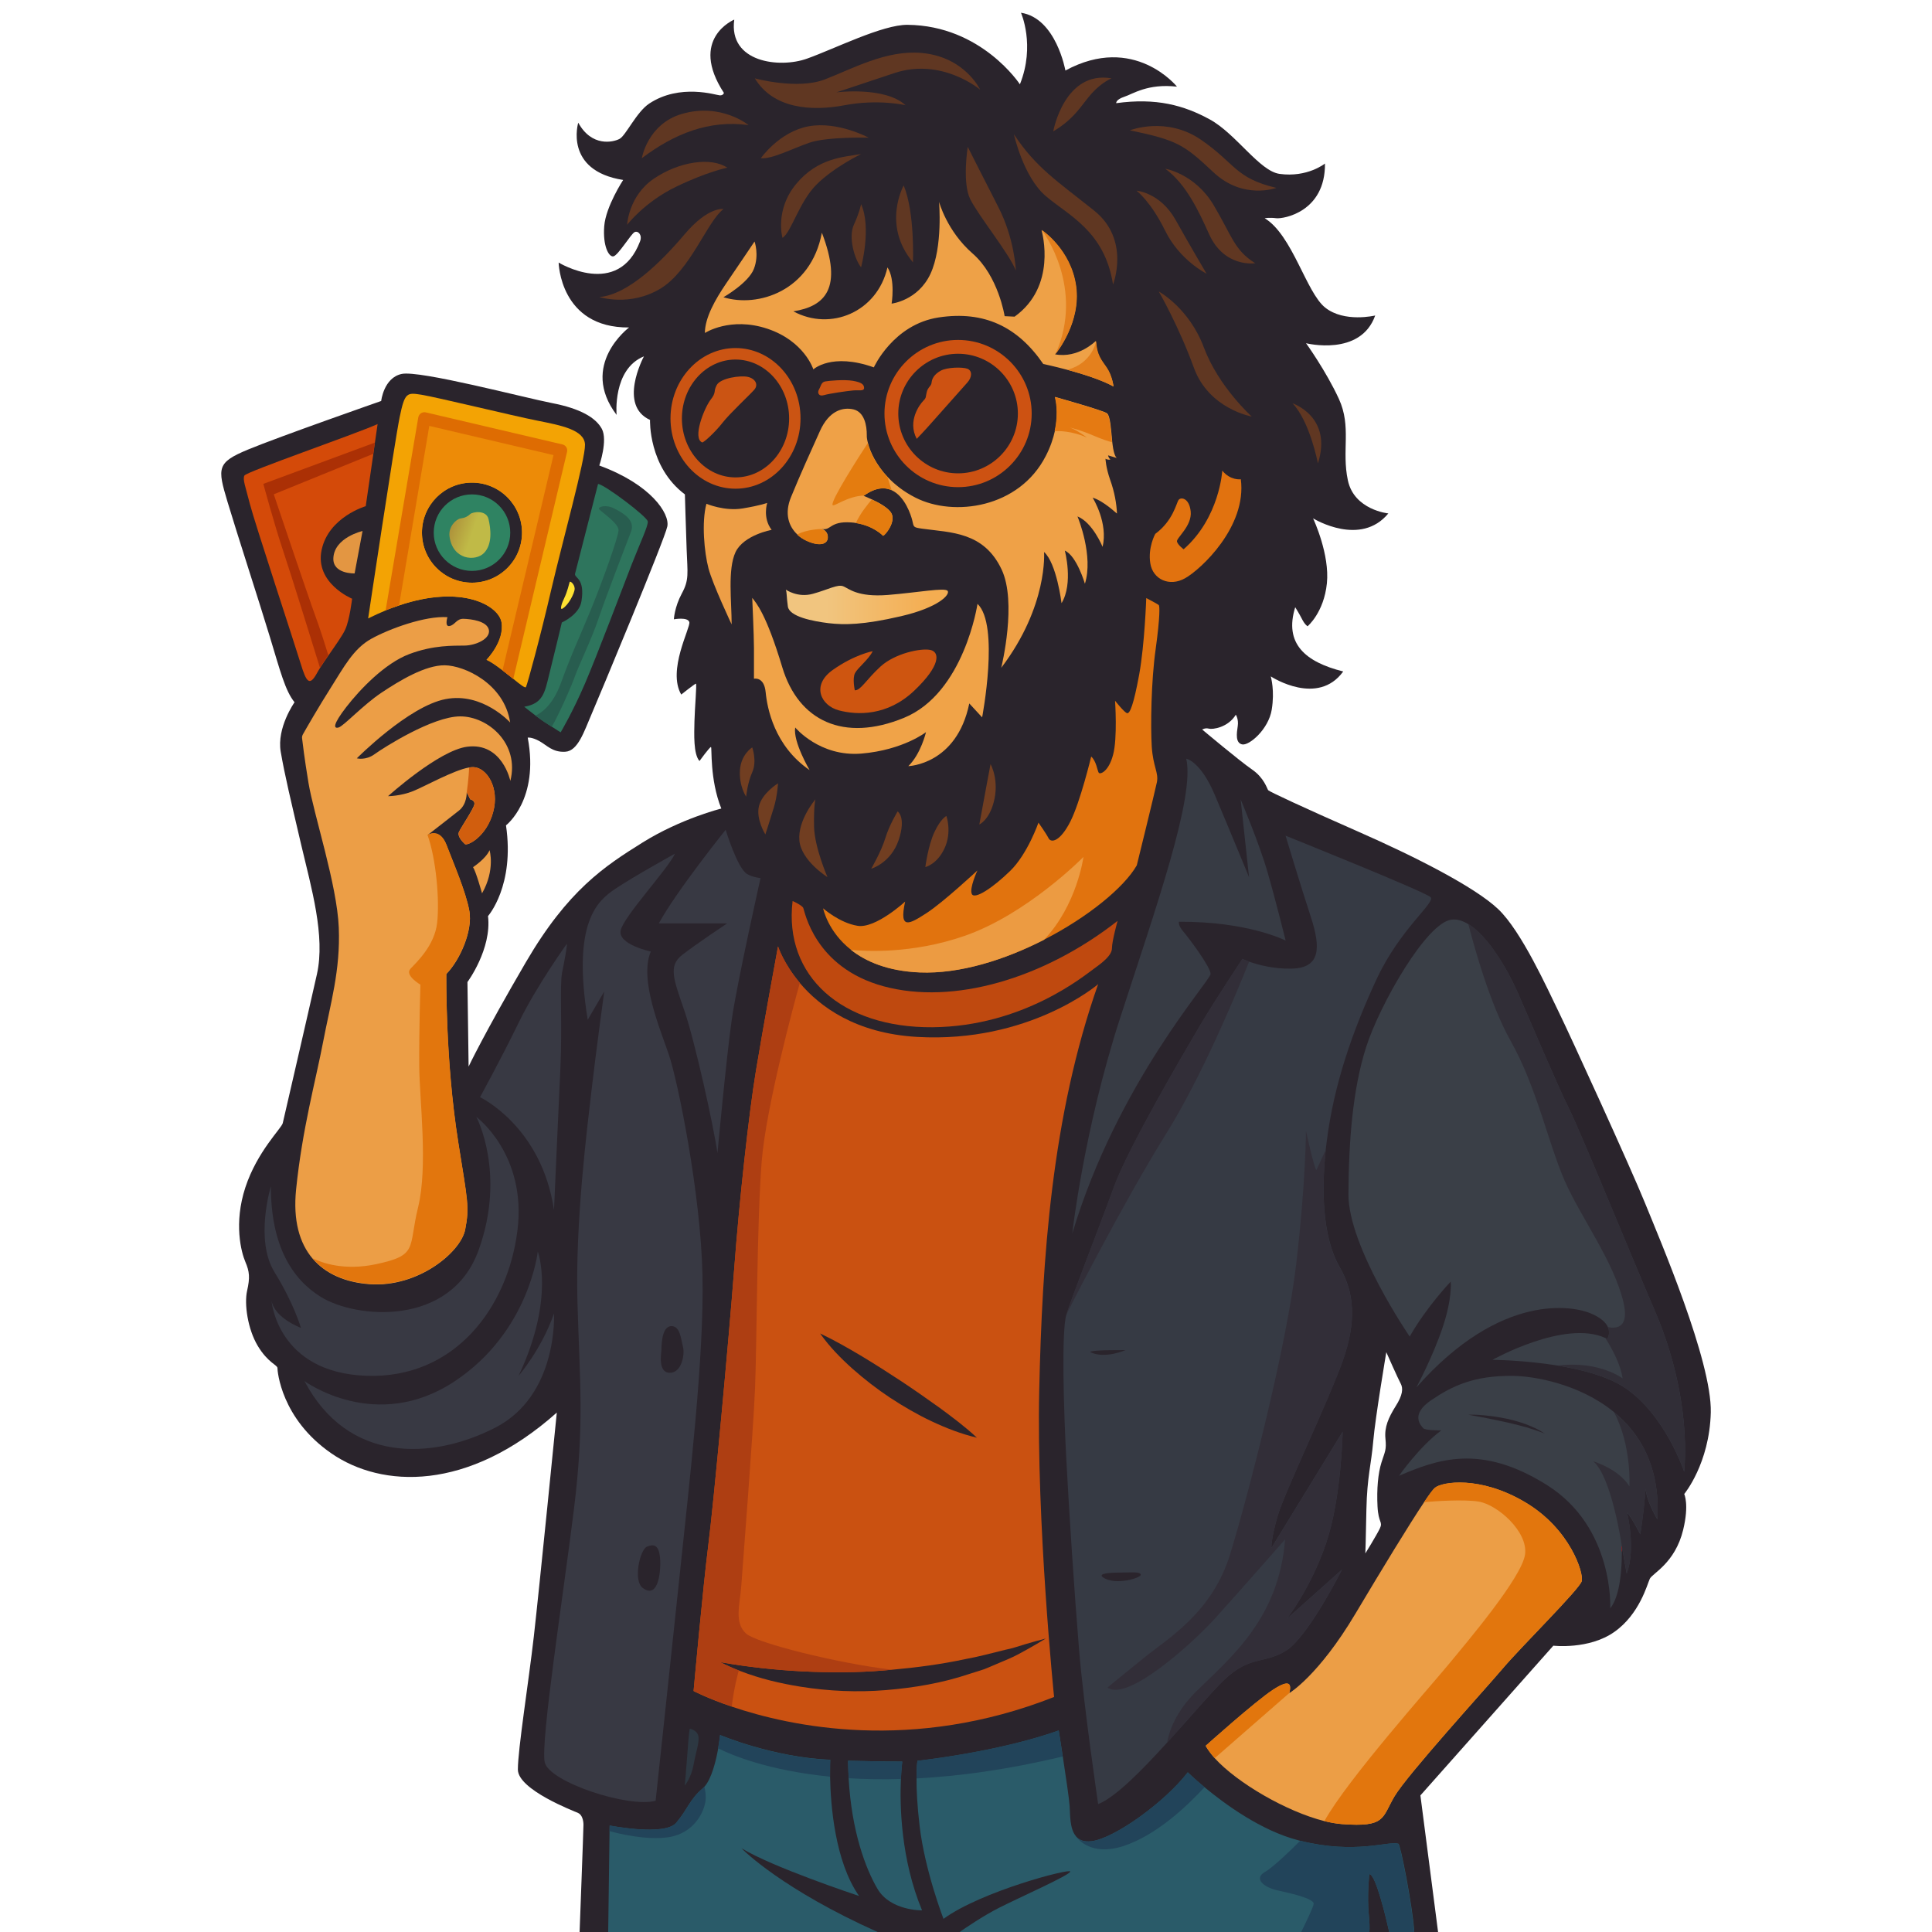 <svg xml:space="preserve" style="enable-background:new 0 0 2000 2000;" viewBox="0 0 2000 2000" y="0px" x="0px" xmlns:xlink="http://www.w3.org/1999/xlink" xmlns="http://www.w3.org/2000/svg" id="Layer_1" version="1.1">
<style type="text/css">
	.st0{fill:#2A242C;}
	.st1{fill:#F3A304;}
	.st2{fill:#363A44;}
	.st3{fill:#ED8B07;}
	.st4{fill:#603722;}
	.st5{fill:#E1720F;}
	.st6{fill:#EEA147;}
	.st7{fill:#CD5212;}
	.st8{fill:#CB5413;}
	.st9{fill:#ED9E46;}
	.st10{fill:#F0A348;}
	.st11{fill:url(#SVGID_1_);}
	.st12{fill:#CE5510;}
	.st13{fill:#713E21;}
	.st14{fill:#E1730E;}
	.st15{fill:#BF490F;}
	.st16{fill:#383943;}
	.st17{fill:#373B44;}
	.st18{fill:#CA5111;}
	.st19{fill:#AE3E12;}
	.st20{fill:#2A5B69;}
	.st21{fill:#EC9B42;}
	.st22{fill:#EFA147;}
	.st23{fill:#E57A12;}
	.st24{fill:#EC9E46;}
	.st25{fill:#D44A09;}
	.st26{fill:#2F8362;}
	.st27{fill:url(#SVGID_00000105421297009054067070000008178805137421813895_);}
	.st28{fill:#2E755D;}
	.st29{fill:#FEE133;}
	.st30{fill:#E2760D;}
	.st31{fill:#322E38;}
	.st32{fill:#3A3F47;}
	.st33{fill:#312E37;}
	.st34{fill:none;stroke:#FF0000;stroke-width:0.25;stroke-miterlimit:10;}
	.st35{fill:#2D3842;}
	.st36{fill:#22445A;}
	.st37{fill:#285D4F;}
	.st38{fill:#D15E0E;}
	.st39{fill:#DE6C02;}
	.st40{fill:#E39642;}
	.st41{fill:#AB3005;}
	.st42{fill:#E47C0F;}
	.st43{fill:#E4801D;}
</style>
<g>
	<path d="M1771,1462.1c1.2-53.1-52.8-179-68-216.5c-15.2-37.5-77.7-174.1-89.3-197.8c-11.6-23.8-38.7-83.9-62.8-106.7
		c-24.1-22.9-86-54.3-144.2-79.9c-58.2-25.6-92.8-41.8-93.9-43.2s-4.1-12.8-16.8-21.5c-12.7-8.7-51.5-41.3-51.5-41.3s3.2-2,7-0.9
		c3.8,1,19.7-1.1,27.8-14.4c0,0,3.1,4.5,2,11.8c-1.1,7.3-2.6,17.4,4.6,18.9c7.2,1.5,27.3-15.6,30.6-36c3.2-19.7-0.8-33.4-1-34.4
		c1.8,1.2,48.8,31,75-5.1c-39.3-9.8-61.4-28.9-49.7-66.5c0,0,4,6.3,7,12.2c3,6,5.8,7.5,5.8,7.5s16.9-14.1,20-44.5
		c3-29.8-13.5-65.5-14.3-67.2c1.8,1.1,49.3,29.5,77.9-5.1c0,0-35.4-3.5-41.9-34.3c-6.6-30.8,4-55.3-9.3-84.3
		c-13.3-28.9-34-57.6-34-57.6s56.4,14.2,71.6-28.7c0,0-31.9,7.7-51.8-8.2c-19.7-15.7-33.8-75-62.6-92.5c0,0,5-0.9,12,0
		c7,0.9,50.9-6.3,50.4-56.6c0,0-18.2,14.7-47,10.7c-20.7-2.8-45.1-41.5-72.1-56.3c-27-14.8-55.7-22.6-97-16.9c0,0-0.7-3.6,8.3-6.6
		c9-2.9,24.1-13.9,54.6-10.5c0,0-44.3-55.3-115.5-16.7c0,0-9.6-54.3-46-59.8c0,0,15.1,33.7-1.1,74.1c0,0-39.7-60.9-116.3-61.6
		c-25.9-0.3-75.7,24.9-104.1,35C807,70.9,754,64.7,760.1,20.3c0,0-47.5,19.5-10.7,75.9c0,0-0.7,2.8-4.4,2.5
		c-3.6-0.2-41-12.6-72.9,8.5c-13.2,8.7-24.2,33.1-30.8,36.6c-6.7,3.5-28.8,8.5-42.7-16.8c0,0-15.1,49.6,46.5,59.3
		c0,0-18,27.4-19.6,47.8c-1.6,20.3,4.6,32,9.4,31.3c4.8-0.7,18.3-23.3,22-25.1c3.6-1.8,8.2,2.9,5.7,9.5c-22.6,59.7-84.3,22-84.3,22
		s1.3,67.8,72.9,67.2c0,0-52,38.8-12.9,90.5c0,0-4.4-47.3,28.3-60.6c-1,1.9-26.7,50.8,6.3,65.8c0,0-1.8,48.7,36.1,77.1
		c0,0,0.9,31.6,1.8,56.7c0.9,25.1,2.8,31.6-5,45.9c-7.7,14.4-8.2,26.7-8.2,26.7s14.6-2.7,16,3c1.3,5.8-23,49.7-8.4,74.9
		c0,0,14.2-11.3,15.2-11.3c1.1,0-1.2,25.6-1.5,38.8c-0.3,13.3-1.2,34.2,5.2,41.3c0,0,10.5-14.5,11.9-14.5
		c1.2,0.2-1.5,33.3,10.7,63.7c0,0-41.8,10.4-81.4,35.1c-39.6,24.7-77.4,49.4-121,124.1c-43.6,74.7-59.2,107.9-59.2,107.9
		s-1.2-83.5-1.2-87.5c0,0,25.3-34.1,21.3-68.3c0,0,27.8-31.4,18.6-93.9c0,0,34.7-26.5,22.5-90.8c0,0,4-0.8,11.9,3.5
		c7.9,4.3,13.7,11.9,27,11.1c13.2-0.8,19.5-21.2,27.1-38.7c7.6-17.6,75.8-181.1,78.5-194.5c2.7-13.4-17.1-43.6-70.4-63.1
		c0,0,9-26.2,2.6-38c-6.4-11.7-22.5-21-51.4-26.6c-28.8-5.6-137.2-34.2-155.8-30.2c-18.6,4-21.2,28-21.2,28S289,452,256.7,465.4
		c-32.3,13.4-31.7,18.9-21.3,53.7c10.4,34.7,32.9,103.7,43.9,140c11,36.2,15.9,55.8,25.6,67.9c0,0-18.6,26.2-14.3,51.2
		c4.3,25,10.4,50,21,95.5c10.7,45.4,25.3,95.1,16.5,134.7c-8.9,39.7-34.2,149.1-35.4,154.3c-1.2,5.2-26.5,29.3-38.7,66.5
		c-12.2,37.2-4.3,67.1,0,77.1c4.3,10.1,4.9,16.2,1.8,29.9c-3.1,13.7,0.6,39.6,11,57c10.4,17.4,20.4,19.9,20.4,22.9
		c0,3,3.6,52.4,55.8,88.4c52.1,36,141,40.1,233.4-42.2c0,0-18.3,183.8-23.8,231.9c-5.5,48-16.5,116.6-16.5,137.6
		c0,21,58.4,43.2,62.4,45c4,1.8,5.5,7.6,5.5,12.2c0,4.6-4,111.1-4,111.1h888.7l-18.3-141.5l137.6-155c0,0,36.8,4.3,63.1-14.2
		c26.3-18.5,34.1-49.4,36.8-55.1c2.8-5.7,26.1-16.1,34.5-50.6c6.4-26.3,1.1-37.1,1.1-37.1S1769.7,1515.1,1771,1462.1z
		 M1444.7,1455.8c-7.3,11.7-11.7,21.5-10.5,33.4s-0.5,13.3-4.1,24.7s-5,27.7-4.1,45.5c0.9,17.8,5.9,15.5,2.3,23.1
		c-3.7,7.5-14.9,25.6-14.9,25.6s0.5-12.1,1.1-45.7c0.7-33.6,5-46.2,7.1-70.7c2.1-24.5,13.5-91.9,13.5-91.9s12.1,27.4,14.9,32.5
		C1452.7,1437.3,1452.1,1444.2,1444.7,1455.8z" class="st0"></path>
	<path d="M556,435.4c-25.1-5-105.2-24.5-119.9-26.8c-14.8-2.3-17.1-2.6-22.4,23.4c-5.3,25.9-32.6,208.2-32.6,208.2
		c6.3-3.1,12.4-5.9,18.2-8.3c2.3-1,4.6-1.8,6.8-2.7c2.4-0.9,4.8-1.7,7.1-2.5c65.5-22.1,103.1,0.4,106,17.4
		c3.4,19.7-15.5,38.9-15.5,38.9c4.7,2.1,10.7,6.4,16.7,11c2.3,1.8,4.5,3.6,6.7,5.3c1.5,1.3,3,2.5,4.4,3.6c6.9,5.6,12.3,9.9,13,8.3
		c1.6-3.4,14.8-51.7,26.3-101.4c11.6-49.7,35.1-134.2,34.8-149.5C605.1,445,581.2,440.4,556,435.4z M488.6,603.2
		c-28.6,0-51.8-23.2-51.8-51.8c0-28.6,23.2-51.8,51.8-51.8c28.6,0,51.8,23.2,51.8,51.8C540.4,580,517.2,603.2,488.6,603.2z" class="st1"></path>
	<path d="M1373.4,1181.9c7.3-59.5,27.5-116.5,51.8-168.6c24.4-52.1,61-79,55.8-84.5c-5.2-5.5-150.2-63.7-150.2-63.7
		s15.4,51.2,26.1,83.9c10.7,32.6,9.8,52.8-19.2,53.7c-19.3,0.6-35.8-4.1-44.6-7.2c-4.4-1.6-6.9-2.8-6.9-2.8s-26.8,40.2-43.3,67.9
		c-16.4,27.8-75,127.4-89.9,168.6c-14.9,41.1-43.8,114.4-49,131.6c-0.1,0.1-0.1,0.1-0.1,0.1c-5.2,17-2.8,98.8,0,150.6
		c2.7,51.8,8.2,136.3,13.1,195.7c4.9,59.5,19.8,160.4,19.8,160.4c17.7-6.9,45.2-34.8,71.3-63.6c23.8-26.1,46.3-52.9,59.2-65.1
		c26.9-25.6,41.2-16,64-30.2c22.9-14.2,57.9-83.9,57.9-83.9l-57.3,51.2c0,0,25-31.7,40.9-78.6c15.9-47,17.1-115.3,17.1-115.3
		l-73.8,120.4c0,0-0.3-10.7,7-34.8c7.3-24.1,52.1-117.7,66.8-158.8c14.6-41.2,12.2-71-3.1-97.3c-14.5-25-20.2-66.3-14.4-121.5
		C1372.7,1187.5,1373,1184.7,1373.4,1181.9z M1128.9,1399.8c-2.4-1.2,11-2.1,20.2-2.1c9.1,0,16-0.1,16-0.1
		S1143.9,1407.1,1128.9,1399.8z M1141.9,1632.9c-6.3-4.4,8.6-5,18.5-5c10,0,19.9-1.2,20.5,2.2
		C1181.5,1633.4,1154.4,1641.7,1141.9,1632.9z" class="st2"></path>
	<path d="M578.3,472.1c-0.9-1.8-68-26.5-91.8-30.8c-23.9-4.3-46.6-6.4-46.6-6.4L406,629.2c2.4-0.9,4.8-1.7,7.1-2.5
		c65.5-22.1,103.1,0.4,106,17.4c3.4,19.7-15.5,38.9-15.5,38.9c4.7,2.1,10.7,6.4,16.7,11c2.3,1.8,4.5,3.6,6.7,5.3
		c6.2-24.5,19.9-79.1,23.6-101.3C555.4,569.1,579.2,474,578.3,472.1z M488.6,603.2c-28.6,0-51.8-23.2-51.8-51.8
		c0-28.6,23.2-51.8,51.8-51.8c28.6,0,51.8,23.2,51.8,51.8C540.4,580,517.2,603.2,488.6,603.2z" class="st3"></path>
	<g>
		<path d="M664.4,163.8c0,0,5.9-35.5,41.6-45.9c40.5-11.8,68.9,11.6,68.9,11.6C734.1,123.9,698,138.4,664.4,163.8z" class="st4"></path>
		<path d="M649.2,232.7c0,0,1.4-29.9,27.6-47.7c26.2-17.8,59.3-22.7,76.1-11.4c0,0-20.6,4-53.2,19.8
			S649.2,232.7,649.2,232.7z" class="st4"></path>
		<path d="M620.5,307.5c0,0,31.4,10.2,62.8-8.5c31.4-18.7,48.8-70.1,65.7-82.6c0,0-15.7-2.9-40.1,25.9
			S650.4,304.9,620.5,307.5z" class="st4"></path>
		<path d="M810,246.2c0,0-8.2-28.8,14.2-55.8c22.4-27,49.2-27.9,67.2-30.9c0,0-28.1,13.5-46.2,31.6
			C827.1,209.2,819.1,240.7,810,246.2z" class="st4"></path>
		<path d="M787.6,163.8c0,0,19-27.3,49.2-33c30.2-5.7,62.4,11.7,62.4,11.7s-43.4-1.1-61.5,5.3
			C819.6,154.1,799.3,164.8,787.6,163.8z" class="st4"></path>
		<path d="M781.4,81.1c0,0,43.9,12.1,72.5,1.1s63.4-30.6,99.9-27.4c45,3.9,60.8,38,60.8,38s-39.6-33.6-88.9-17.1
			s-59.9,19.9-59.9,19.9s50.1-6.4,71.6,13.3c0,0-28.1-6.6-62.9,0S800.4,112.5,781.4,81.1z" class="st4"></path>
		<path d="M891.4,211.3c0,0-1.6,8.5-7.5,21.4s0.7,35.7,7.5,44C891.4,276.6,902.4,235.9,891.4,211.3z" class="st4"></path>
		<path d="M935.5,192c0,0-22.9,40.7,9.6,79.6C945.1,271.6,947.2,220.2,935.5,192z" class="st4"></path>
		<path d="M1001.8,152c0,0-5.9,36.8,2.5,54s40.5,56.5,47.3,74.1c0,0-1.1-32.9-18.5-66.5
			C1015.8,179.9,1001.8,152,1001.8,152z" class="st4"></path>
		<path d="M1049.6,139c0,0,9.6,43.9,32.9,63.9c23.3,20,61.1,36.2,69.7,91.6c0,0,18.3-46.4-19.7-76.6
			C1094.7,187.7,1072.3,173.5,1049.6,139z" class="st4"></path>
		<path d="M1090.3,136c0,0,11.4-63.3,60.4-54.9c0,0-9.6,3.7-20.1,15.1S1113.4,122.3,1090.3,136z" class="st4"></path>
		<path d="M1169.7,134.9c0,0,37.7-14.9,73.6,9.8s35,39.6,78,49.8c0,0-34.3,12.8-65.2-16.2
			C1225.2,149.3,1218.6,145.2,1169.7,134.9z" class="st4"></path>
		<path d="M1206.3,174.7c0,0,30.6,5,50.1,37.7c19.4,32.7,21,46.2,43,60.1c0,0-32,5-47.8-30.2
			C1240.9,218.5,1227.8,190.4,1206.3,174.7z" class="st4"></path>
		<path d="M1176.5,197.4c0,0,24.5,1.8,40.5,30.3c16,28.6,32,55.6,32,55.6s-27.7-13.7-42.8-44.4
			S1176.5,197.4,1176.5,197.4z" class="st4"></path>
		<path d="M1199.6,301.8c0,0,31.3,16.9,46.6,57.8c15.3,40.9,49.6,71.6,49.6,71.6s-44.4-7.8-59.9-50.5
			C1220.4,337.9,1199.6,301.8,1199.6,301.8z" class="st4"></path>
	</g>
	<path d="M1338,417.5c0,0,41.8,13.9,26.3,62.2C1364.3,479.7,1356,436.2,1338,417.5z" class="st4"></path>
	<path d="M1265.3,487.2c0,0-2.7,48.7-40,81.4c0,0-5.8-4.2-6.9-7.9c-1-3.7,15.8-16.1,14.2-31.3
		c-1.5-13.9-10.1-15.1-12.5-11.9c-2.4,3.2-5.5,21.3-24.2,35.2c0,0-7.8,14.1-5.1,30.5c2.6,16.5,19.7,24.6,36,15.4
		c16.3-9.1,64.1-53.4,57.7-102.5C1284.4,496.2,1273.7,497.6,1265.3,487.2z" class="st5"></path>
	<path d="M1152.7,400.1c-12.3-6.9-32-13-47.8-17.3h-0.1c-13.9-3.7-24.8-6-24.8-6c-26.5-38.6-61.1-55.3-108.2-48.2
		s-67.2,51.7-67.2,51.7c-43.9-15.6-62.6,2.1-62.6,2.1s-9.2-29.3-47.6-42.1c-38.4-12.8-64.7,4.4-64.7,4.4c0-16,11-35,21.7-50.8
		c10.8-15.8,29.7-43.9,29.7-43.9s5,13.8-0.7,28.4c-5.7,14.6-31.5,29.3-31.5,29.3c35.4,11,90.6-6.2,101.9-66.8
		c22.1,57.6,3.3,76.2-29.5,81.4c38.4,20.8,86.8,0.9,97.4-45.5c8.4,12.6,4.3,37.5,4.3,37.5s27.2-3,40.2-30.8
		c13-27.9,8.9-74.6,8.9-74.6s8,30.2,34.7,53.5c26.8,23.3,33.2,64.9,33.2,64.9l10.3,0.5c43.8-31.4,28.7-86.5,27.9-89.5
		c-0.1-0.1-0.1-0.1-0.1-0.1s30.4,19.9,35.7,58.3c5.1,37.3-20,68.4-21.5,70.2l-0.1,0.1c24.1,4.5,42.1-13.8,42.1-13.8
		c0.9,15.3,5.7,19.7,11.2,27.9C1151.4,388.9,1152.7,400.1,1152.7,400.1z" class="st6"></path>
	<g>
		<path d="M991.8,504.3c-42,0-76.2-34.2-76.2-76.2s34.2-76.2,76.2-76.2c42,0,76.2,34.2,76.2,76.2
			S1033.8,504.3,991.8,504.3z M991.8,366.2c-34.1,0-61.9,27.8-61.9,61.9s27.8,61.9,61.9,61.9s61.9-27.8,61.9-61.9
			S1025.9,366.2,991.8,366.2z" class="st7"></path>
	</g>
	<g>
		<path d="M761.4,505.9c-37.1,0-67.3-32.6-67.3-72.8c0-40.1,30.2-72.8,67.3-72.8c37.1,0,67.3,32.6,67.3,72.8
			C828.7,473.3,798.5,505.9,761.4,505.9z M761.4,372.2c-30.6,0-55.5,27.4-55.5,61s24.9,61,55.5,61c30.6,0,55.5-27.4,55.5-61
			S792,372.2,761.4,372.2z" class="st8"></path>
	</g>
	<path d="M726.9,458c1.2,0.5,13.4-10.5,21-20.3c7.6-9.8,29-29.6,33.1-34.5c4.1-4.9,1.2-11.1-6.6-13s-28.7,1.2-32.5,8.5
		c-3.8,7.3,0.2,6.9-6.6,15.5C728.8,423.1,716.6,453.7,726.9,458z" class="st8"></path>
	<path d="M853.2,409c-5.9,1.8-7.3-2.6-5.4-5.8c1.9-3.2,2.3-7.5,6.2-8.3s20-2.2,28.8-0.7c8.8,1.5,11.7,3.7,11.7,7.4
		s-5.6,2-11.4,2.6C877.2,404.7,858.4,407.4,853.2,409z" class="st8"></path>
	<path d="M949,454.3c0,0,8.5-8.8,15.5-16.8c7-7.9,31.9-35.8,36.9-41.5c5-5.6,5.2-12.3,0-14.3
		c-5.2-1.9-21.1-1.6-27.7,2.1s-8.9,8.2-9.3,12.1c-0.3,3.9-3.7,4.6-5,9.8c-1.4,5.3-0.1,5.7-3.7,9.3
		C952.2,418.6,939.1,435.8,949,454.3z" class="st7"></path>
	<path d="M757.4,646.4c0,0-19.7-41.6-24-58.1c-4.3-16.5-7.3-47.6-2.1-66.8c0,0,18.7,8,37.7,4.8
		c19-3.2,25.2-5.7,25.2-5.7s-5,15.5,4.6,27.9c0,0-29,5.3-37.4,23.1C753.1,589.4,757.4,622.8,757.4,646.4z" class="st9"></path>
	<path d="M778.7,618.9c0,0,1.8,39.3,1.8,52.1c0,12.8,0,31.6,0,31.6s10.5-2.5,12.1,13.9c1.6,16.5,8.9,55.6,45.5,80.7
		c0,0-17.4-29.5-14.9-44.1c0,0,25.3,30.6,68.6,27c43.2-3.7,66.8-22.2,66.8-22.2s-5.3,22.6-18.3,35.2c0,0,50.1-1.4,63.1-64.9
		l13.3,14.4c0,0,18.3-95.6-4.8-117.5c0,0-13.7,92.4-76.1,118c-62.4,25.6-109.3,3.2-126-52.4C793.1,635.2,782.8,624.2,778.7,618.9z" class="st10"></path>
	<linearGradient y2="626.22" x2="981.409" y1="626.22" x1="813.506" gradientUnits="userSpaceOnUse" id="SVGID_1_">
		<stop style="stop-color:#F1C57F" offset="0.25"></stop>
		<stop style="stop-color:#F4AD51" offset="0.891"></stop>
	</linearGradient>
	<path d="M813.5,610.4c0,0,12.2,8.7,28,4.3c15.9-4.4,25.6-10.1,31.4-7.8c5.8,2.3,14.5,11.5,46.2,9
		c31.7-2.6,59.1-7.9,61.9-4.2c2.7,3.7-9.1,17.1-48.3,26.2c-39.2,9.1-58.7,9.1-75,7.2c-16.3-2-40.5-6.7-42.1-17.2
		C814.1,617.3,814.7,614.1,813.5,610.4z" class="st11"></path>
	<path d="M903.4,674.1c0,0-18.7,3.4-41.3,19.4s-12.3,37,6.4,41.9c18.7,4.9,50,6.1,77.9-20.4
		c27.9-26.5,26.4-40.2,16.6-42.2s-36.4,3.5-51.4,17.1c-14.9,13.6-20.6,25-26.7,24.7c0,0-2.7-12.2,0.2-17.8S899.3,682.7,903.4,674.1z" class="st12"></path>
	<path d="M778.7,773.7c0,0-11.7,7.2-12.7,23.6c-1.1,16.5,6.4,27.4,6.4,27.4s1.3-14.2,6.4-25.5
		C783.8,787.8,778.7,773.7,778.7,773.7z" class="st13"></path>
	<path d="M805.4,810.9c0,0-16.3,9.9-19.7,23.5s6.6,29.4,6.6,29.4s5.2-16,8.8-27.9S805.4,810.9,805.4,810.9z" class="st13"></path>
	<path d="M844.1,827.5c0,0-18.4,21.5-16.6,42.5s29.1,38,29.1,38s-13.4-30.6-13.9-52.4
		C842.3,833.7,844.1,827.5,844.1,827.5z" class="st13"></path>
	<path d="M929.2,840c0,0,9.1,5.6,1.1,29.6c-8.1,23.9-28.4,29.7-28.4,29.7s10.5-18.1,14.6-31.7S929.2,840,929.2,840z" class="st13"></path>
	<path d="M979.7,844.7c0,0,5.9,16.3-1.8,33.2s-20,19.7-20,19.7s2.9-22.6,9.5-36.4C973.9,847.3,979.7,844.7,979.7,844.7
		z" class="st13"></path>
	<path d="M1025.4,791c0,0,9.5,16.6,3.2,39.8c-5,18.4-14.8,22.7-14.8,22.7s3.8-20.9,7.2-39S1025.4,791,1025.4,791z" class="st13"></path>
	<path d="M1192.3,773c1.4,21,7.3,26.8,5.3,36.8c-2.1,10.1-20.8,86-20.8,86c-13.1,22.9-50.6,53.7-96.1,77
		c-40.4,20.7-87.1,35.5-128.5,33.8c-33.7-1.4-56.2-11.5-71.3-23.4c-24.2-19.1-28.8-42.9-28.8-42.9s16.9,15.1,35.7,18.1
		c18.7,3,49.2-25.1,49.2-25.1c-6.7,30.2,4.8,23.1,22.2,11.9c17.3-11.2,52.6-44.1,52.6-44.1s-8.7,18.8-5.7,24.5
		c3,5.7,21.5-6.4,39.6-24c18.1-17.6,29.3-50,29.3-50s7.8,10.9,10.5,16.2c2.8,5.2,12.1,3,22.4-17.1c10.3-20.1,21.7-67.5,21.7-67.5
		c5.3,4.6,6.4,14.7,7.8,16.7c1.3,2.1,10.1-0.9,14.8-18.3c4.8-17.3,2.1-56.2,2.1-56.2s9.9,12.6,12.6,12.9c2.8,0.3,6.6-8.6,12.4-40.1
		c5.7-31.6,7.3-79.1,7.3-79.1s12.2,6.4,13,7.3c0.9,0.9,1.4,11.5-3.2,45.1C1191.6,704.9,1191,752,1192.3,773z" class="st14"></path>
	<path d="M820.5,932.7c0,0,9.6,4.3,11,7.1c1.4,2.7,11.2,61.7,83.2,81.2s165.4-7.6,242.2-67.7c0,0-5.8,21-5.8,28.1
		c0,7.1-8.2,13.9-18.5,21.3c-10.3,7.3-73.2,59.8-167.1,60.7C871.6,1064.2,811.2,1010.5,820.5,932.7z" class="st15"></path>
	<path d="M751.2,859c0,0-51.2,63.7-69.2,96.9h70.7c0,0-32,21.3-46.6,32.7c-14.6,11.4-8.7,25.4,2.3,57.4
		c11,32,30.4,120,34.3,147.7c0,0,9.4-100.8,14.9-138.8c5.5-38,29.7-145.9,29.7-145.9s-8-0.8-13.7-4.1
		C763.4,899.3,751.2,859,751.2,859z" class="st16"></path>
	<path d="M727.2,1320c-1.8-84.6-25.6-201.2-34.8-228.2c-9.1-27-30.9-77.7-18.7-106.8c0,0-34.8-7.3-31.1-22.2
		c3.7-14.9,49.5-64,56.1-79.1c0,0-43,23.8-61.6,36.3c-18.6,12.5-45.1,34.5-28.7,135.7l17.1-29.3c0,0-8.8,64.3-13.1,101.8
		c-4.3,37.5-17.1,136.9-14.6,220.4c2.4,83.5,7.3,125-3.7,214c-11,89-34.8,241.2-30.2,261.7c4.6,20.6,87.3,47.6,114.8,39.8
		c0,0,15.5-144.1,25.2-236.4C713.5,1535.4,729.1,1404.6,727.2,1320z M665.3,1643.8c-10-7.4-3-39.8,4.6-42.8
		c7.5-3,11.9-1.1,13.3,10.7C684.5,1623.6,682.4,1656.6,665.3,1643.8z M693.2,1421.1c-12.5-0.3-8.6-20.6-8.5-23.6
		c0.1-10.7,1.8-25,10.7-24.7c8.8,0.3,9.5,13.4,11.6,21.3C709.1,1402,705.7,1421.4,693.2,1421.1z" class="st16"></path>
	<path d="M1110,1277c0,0,11.9-107,49.4-222.7c37.5-115.7,77.7-229.1,68.6-268.9c0,0,14.6,2.4,29.3,36.9
		c14.6,34.5,35.7,85.7,35.7,85.7l-8.7-80.5c0,0,19.2,45.3,27.9,75.5c8.7,30.2,18.7,70.7,18.7,70.7s-38.4-19.9-110.4-19.5
		c0,0-1.4,3.4,4.6,10.3c5.9,6.9,28.1,36.6,28.1,43.7S1156.9,1120.6,1110,1277z" class="st17"></path>
	<path d="M1075.8,1439.5c3-135.3,12.8-284.1,61-420.7c0,0-71.3,61.3-187.5,54.6c-63.7-3.7-100.8-31.5-121.3-55.8
		c-16.9-20.1-22.6-37.8-22.6-37.8s-15.6,84.6-22.9,129c-7.3,44.3-17.1,133.2-22.5,205.2c-5.5,72-21.3,243.1-26.8,285.9
		c-5.5,42.8-15.2,150.7-15.2,150.7s14.2,7.5,39.5,16.1c61.1,20.7,187,47.8,333.7-10C1091.1,1756.6,1072.8,1574.9,1075.8,1439.5z
		 M892.2,1404c13.9,8.4,27.4,17,40.9,25.9c13.4,8.9,26.6,18.1,39.8,27.6c13,9.6,26.1,19.3,38.4,30.8c-16.4-3.9-31.8-9.9-46.7-16.9
		c-14.9-7-29.1-15.3-42.9-24.3c-13.7-9.1-26.7-19.1-39.1-30.1c-12.3-11-23.9-22.8-33.6-36.6C864.2,1387.6,878.2,1395.7,892.2,1404z
		 M1082.6,1696.2c-6.2,3.8-12.5,7.4-18.8,11c-6.4,3.5-12.8,7.2-19.5,10l-20.2,8.6c-3.3,1.5-6.8,2.8-10.3,3.8l-10.5,3.3
		c-27.9,9.4-57.1,14.3-86.4,16.7c-29.4,2.4-59,1.1-87.9-3.5c-21.3-3.4-42.4-8.4-62.5-16.2c-0.1,0-0.1,0-0.1,0
		c-7.2-2.8-14.2-5.9-21-9.3c28.6,5.1,57,8.1,85.3,9.6c28.3,1.3,56.6,1.4,84.7-1c2.7-0.2,5.3-0.5,8-0.7c25.4-2.3,50.8-5.6,75.9-11
		c14-2.5,27.7-6.3,41.6-9.7c7.1-1.3,13.8-3.8,20.7-5.8C1068.5,1699.9,1075.4,1698,1082.6,1696.2z" class="st18"></path>
	<path d="M923.4,1728.5c-2.7,0.3-5.3,0.5-8,0.7c-28.1,2.4-56.4,2.3-84.7,1c-28.3-1.5-56.7-4.5-85.3-9.6
		c6.8,3.5,13.9,6.6,21,9.3c-1.1-0.2-1.7-0.2-1.7-0.2s-4.8,16.4-7.2,36.8c-25.3-8.6-39.5-16.1-39.5-16.1s9.8-107.9,15.2-150.7
		c5.5-42.8,21.3-213.9,26.8-285.9c5.4-72,15.2-160.8,22.5-205.2c7.3-44.3,22.9-129,22.9-129s5.6,17.7,22.6,37.8
		c-6.3,22.7-35.1,129.2-39.5,185c-5,62.6-5,190.7-6.9,235c-1.8,44.3-12.8,184.3-14.2,203.9c-1.4,19.7-7.7,38.4,5,49.8
		C783.2,1700.8,866.3,1721.7,923.4,1728.5z" class="st19"></path>
	<path d="M280.4,1228.1c0,0-16.9,55.3,3.7,88.7c20.6,33.4,27.4,57.8,27.4,57.8s-26.8-9.8-30.4-27.9
		c0,0,5.9,74.1,97.9,77.5s146.6-70.9,156.6-150c10.1-79.1-42.5-118-42.5-118s31.1,58.5,2.3,138.1c-28.8,79.6-127.1,71-163.7,48
		C303,1324.4,280.4,1290.3,280.4,1228.1z" class="st16"></path>
	<path d="M315.2,1429.7c0,0,74,54.5,155.8,0c76.8-51.2,85.7-134.1,85.7-134.1s18.3,47.8-19.8,128.5
		c0,0,23.5-26.9,36.6-64.4c0,0,4.6,84.8-61,118.3C446.9,1511.5,360,1514.8,315.2,1429.7z" class="st16"></path>
	<path d="M586.8,977c0,0-31.6,43.9-49.9,81.7c-18.4,37.8-40,77.1-40,77.1s63.6,29.9,76.6,116.8
		c0,0,4.5-101.8,6.6-146.6c2.1-44.8-0.9-85.8,1.8-99.3S587.1,980.1,586.8,977z" class="st16"></path>
	<path d="M908.5,2000H629.6l1.4-104.3l0.1-5.9c0,0,57,11.3,68.9-2.8c11.9-14,14-24.4,27.5-35.7
		c0.6-0.5,1.2-1.1,1.7-1.7c7.5-8.3,12-26.9,14.3-39.8c1.4-7.9,2-13.7,2-13.7s54.6,23.1,114,25.6c0,0-0.3,6.7-0.2,17.4
		c0.5,29.1,4.9,87.8,30,123.6c-2.8-0.9-90.5-30.1-121.8-49.5C769.9,1915.9,810.9,1956.3,908.5,2000z" class="st20"></path>
	<path d="M954.5,1977.6c0,0-32.8,0.6-46.2-22.4c-12.2-20.8-26.7-59.2-29.8-114.4c-0.3-5.8-0.5-11.9-0.6-18.1
		c0,0,38.7,0.9,56.1,0.9c0,0-0.9,6.7-1.4,18C931.4,1869.2,932.5,1924.6,954.5,1977.6z" class="st20"></path>
	<path d="M1464,2000h-25.9c-2.8-12.5-13.9-60.1-20.6-59.9c0,0-2.5,22.8-0.5,42.1c0.8,7.9,0.9,13.7,0.6,17.8H993.4
		c6.4-4.4,24.3-16.7,40.9-25.1c20.6-10.5,73.4-33.8,73.6-37.5c0.3-3.6-92.1,20.4-131.2,49c0,0-19.2-49.6-24.7-96
		c-2.6-22-3.3-38.2-3.2-49.3c0-12.4,0.9-18.3,0.9-18.3s82.9-8.8,146.3-31.4c0,0,1.9,12.1,4.2,26.9c3,19.6,6.6,43.9,7.1,51.4
		c0.6,8.7-0.1,23.1,6.4,31c0,0,0,0,0,0.1c3.3,4,8.4,6.2,16.4,5.2c24-3,76.2-40.9,99.5-71.3c0,0,6.5,6.4,17.3,15.4
		c21.1,17.5,58.7,45.1,97.3,55c0.7,0.2,1.3,0.3,2,0.5c57.1,14.3,91.2-0.1,101.4,3c2.3,0.7,14.4,64,16.2,88
		C1463.8,1997.8,1463.9,1998.9,1464,2000z" class="st20"></path>
	<path d="M1121.6,887.1c0,0-6.7,50.1-40.9,85.8c-40.4,20.7-87.1,35.5-128.5,33.8c-33.7-1.4-56.2-11.5-71.3-23.4
		c14.2,1.4,63,4.5,117.7-14.5C1063.6,946.2,1121.6,887.1,1121.6,887.1z" class="st21"></path>
	<path d="M1131.1,515.2c0.8,1.3,16.1,26.4,10.3,50.9c0,0-10.3-25.3-26-31.5c0.8,1.9,16.7,40.9,7.7,69.7
		c0,0-8.5-29-20.8-34.3c0,0,9.1,33.8-3.4,54.4c0,0-5-41.2-18.1-53c0,0,4.4,55.7-44.3,119.9c0.6-2.7,16.3-67.8,0.4-101.7
		c-18.5-39.3-52.8-38.2-82.1-42.3c-9.9-1.4-8.7-1.6-10.5-8.9c-1.2-4.8-7.4-24.6-21.2-30.9v-0.1c-7.3-3.3-16.7-2.9-28.5,5.5
		c-0.2,0.1-0.4,0.2-0.6,0.4c0,0,3.8,1.4,8.6,3.7c7.4,3.4,17.3,8.9,20.2,14.3c4.8,8.9-6.2,22.6-8.6,23.3c0,0-9.6-10.3-28.1-13.2
		c-1.7-0.3-3.5-0.5-5.3-0.6c-22.1-1.5-20.5,9-30.2,6.7c0,0,0.1,0.1,0.3,0.1c0.6,0.2,2,0.7,3.2,1.8c1.5,1.3,2.9,3.4,2.9,6.8
		c0,7.1-8.3,9.9-22.1,3.5c-3.4-1.6-6.7-3.7-9.5-6.4c-8.8-8.2-13.7-21.5-6.5-38.8c9.4-23,20.4-47.3,29.9-68.3
		c9.4-21,23.5-25,34.7-22.4c11.3,2.7,13.9,16.6,13.8,26.9c-0.1,1.9,0.3,4.6,1.2,7.9c2.3,9.1,8.4,22.5,20.5,35.3
		c7.2,7.7,16.7,15.2,28.8,21.3c39.3,20,107.1,11,134.8-43.2c4.8-9.3,7.7-18.1,9.4-25.8c4.5-20.5,0.5-34.1,0.2-35.3
		c2.1,0.6,49.9,14,53.7,16.9c3.6,2.7,4.3,17.8,5.5,29.8c0.2,1.1,0.3,2.1,0.4,3.1c1.4,10.8,3.7,13,4.3,13.4l-9-2.7c0,0,0,1.8,2.3,4.4
		c0,0-2.5,0.5-5-0.9c0,0,0.3,8.9,4.8,21.7c4.6,12.8,6.6,24.5,7.1,35C1156,531.8,1142.7,518.6,1131.1,515.2z" class="st22"></path>
	<path d="M1131.2,450.6c-13.2-5.6-22-7.6-24-8c6.2,1.5,18,10.3,18,10.3c-16-6.9-29-6.8-33.5-6.6
		c4.5-20.5,0.5-34.1,0.2-35.3c2.1,0.6,49.9,14,53.7,16.9c3.6,2.7,4.3,17.8,5.5,29.8C1147.8,457,1141.2,454.9,1131.2,450.6z" class="st23"></path>
	<path d="M528.3,808.4c0,0-8.3-40.1-44.7-35.4c-29.4,3.8-81.9,51.2-81.9,51.2s13,0,26.1-5.3
		c12-4.9,41.9-21.6,57.7-24.4c1.5-0.3,3-0.4,4.2-0.4c14,0.2,27.8,21.2,20.7,46.8c-7,25.6-26.8,35.2-29.3,32.8c-2.5-2.5-8-8.1-6-12.5
		c2-4.4,14.9-23.6,15.9-28.3c0.9-4.7-4.4-5.2-4.4-5.6c0-0.5-3.5-7-3.5-7s0.6,12.1-8.1,18.9c-8.3,6.6-30.6,23.9-32.4,25.3
		c0.4-0.3,1.7-0.9,3.4-1.3c4.3-1.1,11.5-0.6,16.3,11.9c7.1,18.6,20.1,48.5,23.6,68.3c3.5,19.8-9.3,50-23.9,65
		c0,0-1.4,88.3,12.5,175.3c9.4,59.2,11.6,65.9,7,89.3s-48.8,60-98.8,56.4c-24.9-1.8-45.5-10.5-59.1-26.5
		c-13.7-16.1-20.3-39.7-17.1-71.4c6.4-63.1,20.4-113.1,28-153c7.6-39.9,18-73.8,16.2-118.3c-1.8-44.5-25.9-116.8-31.4-150
		c-4.3-26.1-6-40.9-6.6-46c-0.2-1.4,0.2-2.7,0.8-3.9c3.7-6.6,17-29.6,28.7-48c13.8-21.8,23.6-40.7,42.1-51
		c18.5-10.3,55.8-24,78.9-22.4c0,0-3.3,10.4,2.4,9.1c5.7-1.3,7-7.7,14.4-7.4c7.4,0.2,24.3,2.2,26.1,11.5
		c1.7,9.4-13.9,16.1-25.3,16.2c-11.4,0.2-31.9-0.7-57.1,8.8c-25.3,9.5-51.2,36.7-65.2,54.8c-14,18.1-13.4,22.7-8,21.2
		c5.3-1.5,25.2-23.2,44.2-35.9c19-12.7,45.5-28.7,65.7-28.5c20.2,0.2,61.6,18.9,67.7,59.2c0,0-28.5-31.6-66.8-24.2
		c-38.3,7.3-91.9,61.3-91.9,61.3s9.1,2.5,18.4-4.3c9.3-6.7,60-39.1,88.6-39.1C505.1,741.5,538.1,769.7,528.3,808.4z" class="st24"></path>
	<path d="M390.9,439l-2.8,19.3l-1.6,11.5l-7.9,54.2c0,0-38.6,11.2-45.7,45.5c-7.1,34.3,31.6,50.3,31.6,50.3
		s-2.5,21.7-7.1,31.8c-2.7,6.1-10.2,16.5-17.3,26.8c-3.1,4.5-6.2,8.9-8.7,12.9c-1.4,2.2-2.6,4.2-3.6,6.1
		c-7.5,13.4-10.8,8.4-16.5-10.3c-5.7-18.7-48-147.2-52.6-165.3c-4.6-18.1-7.7-25.6-5.7-29.5C254.8,488.4,366.2,450,390.9,439z" class="st25"></path>
	<circle r="39.6" cy="551.4" cx="488.6" class="st26"></circle>
	
		<linearGradient y2="553.114" x2="488.618" y1="545.111" x1="465.524" gradientUnits="userSpaceOnUse" id="SVGID_00000118394434712660478510000001781159498627045794_">
		<stop style="stop-color:#AD903A" offset="0"></stop>
		<stop style="stop-color:#C0BA47" offset="1"></stop>
	</linearGradient>
	<path d="M465.3,555c-1.2-9.8,7-17.7,11.5-18.3
		c4.6-0.6,7.4-2.1,9.9-4.5s16.7-4.6,19,5.1c2.3,9.7,4.3,25.7-4.5,35S468.4,579.8,465.3,555z" style="fill:url(#SVGID_00000118394434712660478510000001781159498627045794_);"></path>
	<path d="M670.6,539.9c0.3,4.8-7.4,20.9-16.6,44.2c-9.1,23.4-35.9,94.4-48.6,123.9c-12.7,29.5-25,50.1-25,50.1
		s-4.3-2.6-9.3-5.9c-2.6-1.6-5.3-3.4-7.9-5.1c-2.6-1.7-5.9-4.2-9-6.5c-6-4.5-11.5-9-11.5-9c19.5-3.2,21.3-15.1,25.6-32.5
		c4.4-17.3,13.3-54.7,13.3-54.7s18.1-8,20.3-21.9c4-24.4-7.7-24-6.6-28.6c1.1-4.6,23.8-92.9,23.8-92.9
		C625.5,501.3,670.4,535.1,670.6,539.9z" class="st28"></path>
	<path d="M582.2,630.1c-3,1.7-0.8-5.6,2.1-11.4c2.8-5.8,5-14.7,5.4-16.2s5.1,2.1,5.2,6.9
		C594.9,614.2,588.3,626.6,582.2,630.1z" class="st29"></path>
	<path d="M474.6,1183.4c9.4,59.2,11.6,65.9,7,89.3s-48.8,60-98.8,56.4c-24.9-1.8-45.5-10.5-59.1-26.5
		c9.5,4.7,32.5,13.1,65.5,6.1c44.2-9.4,33.2-16.5,43.6-58.9c10.4-42.3,1.5-111,1.2-145.7c-0.3-34.7,1.2-84.8,1.2-84.8
		s-16.5-9.6-10.4-16.3c6.2-6.7,24.9-23.8,27.7-47.4c2.7-23.6-1-66.6-10-91.4l0.1-0.1l3.4-1.3c4.3-1.1,11.5-0.6,16.3,11.9
		c7.1,18.6,20.1,48.5,23.6,68.3c3.5,19.8-9.3,50-23.9,65C462.2,1008.1,460.7,1096.5,474.6,1183.4z" class="st30"></path>
	<path d="M506.8,880.1c0,0,6.1,20.3-7.8,44.7c0,0-6.2-22.4-9.3-27.1C489.7,897.6,502.8,889.2,506.8,880.1z" class="st24"></path>
	<path d="M1323.1,1567.8c-7.3,24.1-7,34.8-7,34.8l73.8-120.4c0,0-1.2,68.3-17.1,115.3c-15.9,47-40.9,78.6-40.9,78.6
		l57.3-51.2c0,0-35.1,69.7-57.9,83.9c-22.8,14.2-37.1,4.6-64,30.2c-12.8,12.2-35.4,39-59.2,65.1c2.3-12.5,9.3-32.4,30.3-53.2
		c34.8-34.3,85.6-75,91.9-157.3c0,0-46.2,52.6-71.8,81c-25.6,28.3-91.9,87.3-112,72.3c0,0,15.3-12.6,39.1-31.8
		c23.8-19.2,69.3-45.9,87.8-106.1c18.5-60.1,58.3-214.3,68.4-300.2c10.1-86,10.1-138.1,10.1-138.1s9.6,43.4,11,40.2
		c0.6-1.4,4.9-10.5,9.5-20.5c-5.8,55.3-0.2,96.5,14.4,121.5c15.2,26.2,17.7,56.1,3.1,97.3
		C1375.3,1450.2,1330.4,1543.8,1323.1,1567.8z" class="st31"></path>
	<path d="M1743.5,1523.6c0,0-20.1-60.7-63.1-88.1c-17.6-11.2-43.6-17.9-68.1-21.9c-35.2-5.7-67.3-5.9-67.3-5.9
		s74.7-42,116.9-22.6c0.7,0.3,1.3,0.6,2,0.9c0,0,3.7-5.4,0.6-12.2c-2.1-4.6-7.1-9.8-18.3-14.4c-16.6-6.9-91.7-23.1-180,76.9
		c1-1.8,17.2-32.4,27.1-61.8c10.3-30.4,8.5-47.8,8.5-47.8s-24.7,25.7-42.5,56.9c0,0-63.7-93-63.4-147.5
		c0.3-54.6,4.3-108.2,18.3-152.1c14-43.9,62.5-129,88.4-132c5.7-0.7,11.6,1.1,17.4,4.7c20.5,12.5,40.3,46.6,50.6,69.7
		c13.1,29.6,40.2,94.2,53.6,121.3c13.4,27.1,65.5,155.2,88.7,208.9C1736.2,1410.2,1747.8,1471.2,1743.5,1523.6z" class="st32"></path>
	<path d="M1743.5,1523.6c0,0-20.1-60.7-63.1-88.1c-17.6-11.2-43.6-17.9-68.1-21.9c43.3-5.2,67.4,13.3,67.4,13.3
		c-2-14.2-10.5-30.2-17.9-41.8c0.7,0.3,1.3,0.6,2,0.9c0,0,3.7-5.4,0.6-12.2c10.5,2.1,22.1-0.5,16.2-25.7
		c-10.1-42.5-43.9-87.3-60.8-125.7c-16.9-38.4-28.8-96.5-55.8-144.5c-22.2-39.4-38.7-100.7-44-121.4c20.5,12.5,40.3,46.6,50.6,69.7
		c13.1,29.6,40.2,94.2,53.6,121.3c13.4,27.1,65.5,155.2,88.7,208.9C1736.2,1410.2,1747.8,1471.2,1743.5,1523.6z" class="st33"></path>
	<path d="M1670.8,1461.8c-35.6-29.2-82.9-37.4-105.2-37.5c-39.5-0.3-61.7,10-84.1,25.2c-22.4,15.2-10.1,26.8-8,29.1
		c2.2,2.3,18.6,2.1,18.6,2.1c-22.9,16.9-43.8,47-43.8,47c38.7-16.4,83.9-34.1,153.4,9.8c69.5,43.9,65.2,127.5,65.2,127.5
		c10.7-13.4,12-43,12-57.3v-1.6c0-2.3-0.1-4.1-0.1-5.2l-0.1-1.2l5.2,29.3c9.8-26.2,0.3-63.4,0.3-63.4c5.8,6.7,13.8,22.8,13.8,22.8
		s0,0,1.8-12.5c1.8-12.5,3.7-34.4,3.7-34.4c1.5,14,12.2,31.4,12.2,31.4C1718.8,1519.3,1698.3,1484.2,1670.8,1461.8z M1580,1477.5
		c-6.5-1.8-13.1-3.5-19.8-5c-6.6-1.5-13.3-2.8-20-4.2l-20.2-3.8c6.9-0.2,13.8,0.3,20.6,1.1c6.8,0.7,13.7,1.9,20.4,3.3
		c6.7,1.6,13.3,3.4,19.8,5.9c6.4,2.5,12.8,5.4,18.4,9.3C1593,1481.6,1586.5,1479.4,1580,1477.5z" class="st32"></path>
	<path d="M1678.9,1600.8c0.1,1.1,0.1,2.9,0.1,5.2L1678.9,1600.8z" class="st34"></path>
	<path d="M1715.8,1572.8c0,0-10.7-17.4-12.2-31.4c0,0-1.8,21.9-3.7,34.4c-1.8,12.5-1.8,12.5-1.8,12.5
		s-8-16.1-13.8-22.8c0,0,9.5,37.2-0.3,63.4l-5.2-29.3c0,0-10.6-71.5-29.5-86.8c1.5,0.4,26.2,7.9,37.5,25.9c0,0,2.3-42.8-16-76.8
		C1698.3,1484.2,1718.8,1519.3,1715.8,1572.8z" class="st33"></path>
	<path d="M1637.4,1636.8c-2.2,8.2-62.8,68-81.4,90c-18.6,21.9-99.4,110.6-112.5,132.9c-13.1,22.2-8.8,32-54.2,28.6
		c-5.6-0.4-11.8-1.5-18.3-3.1c-39.1-9.8-90.1-39.4-113.5-65.1c-4-4.5-7.2-8.8-9.4-12.8c0,0,50.9-45.7,69.5-57.9
		c18.6-12.2,19.2-5.2,17.1,3.3c0,0,30.2-18,68.3-82c28.3-47.5,55.9-92.8,71.2-115.6c5.3-8,9.2-13.2,11.1-14.8
		c7.3-6.4,47-12.8,93.6,14.9C1625.5,1582.8,1639.6,1628.5,1637.4,1636.8z" class="st24"></path>
	<path d="M1334.7,1752.6l-77.2,67.4c-4-4.5-7.2-8.8-9.4-12.8c0,0,50.9-45.7,69.5-57.9
		C1336.2,1737,1336.8,1744.1,1334.7,1752.6z" class="st30"></path>
	<path d="M1637.4,1636.8c-2.2,8.2-62.8,68-81.4,90c-18.6,21.9-99.4,110.6-112.5,132.9c-13.1,22.2-8.8,32-54.2,28.6
		c-5.6-0.4-11.8-1.5-18.3-3.1c23.5-42.5,108.5-138,127.7-161.2c20.4-24.7,76.6-90.9,80-114.7c3.4-23.8-28.8-51.9-48.2-54.9
		c-15.4-2.4-44.8-0.4-56.3,0.6c5.3-8,9.2-13.2,11.1-14.8c7.3-6.4,47-12.8,93.6,14.9C1625.5,1582.8,1639.6,1628.5,1637.4,1636.8z" class="st30"></path>
	<path d="M708.9,1848.4c0,0,1.8-20.4,3-37.3c1.1-16.9,2.1-21.5,2.1-21.5s7.5,1.1,8.9,7.5c1.4,6.4-2.6,16.5-4.9,29.7
		C715.6,1840.2,708.9,1848.4,708.9,1848.4z" class="st35"></path>
	<path d="M730.4,1863.7c-1.1,11-11.2,34.1-38.6,38.2c-22.3,3.3-50.9-3.6-60.8-6.3l0.1-5.9c0,0,57,11.3,68.9-2.8
		c11.9-14,14-24.4,27.5-35.7c0.6-0.5,1.2-1.1,1.7-1.7C730.2,1854,730.9,1859.1,730.4,1863.7z" class="st36"></path>
	<path d="M859.4,1821.8c0,0-0.3,6.7-0.2,17.4c-64.1-6.4-102-22.4-115.9-29.4c1.4-7.9,2-13.7,2-13.7
		S800,1819.4,859.4,1821.8z" class="st36"></path>
	<path d="M878,1822.7c0,0,38.7,0.9,56.1,0.9c0,0-0.9,6.7-1.4,18c-19.6,0.6-37.6,0.2-54.1-0.8
		C878.3,1835,878.1,1828.9,878,1822.7z" class="st36"></path>
	<path d="M1100.1,1818.3c-57.6,13.8-108,20.5-151.3,22.7c0-12.4,0.9-18.3,0.9-18.3s82.9-8.8,146.3-31.4
		C1096,1791.4,1097.9,1803.5,1100.1,1818.3z" class="st36"></path>
	<path d="M1246.9,1850.1c-16.7,18.2-49.6,50-84.5,61.1c-32.4,10.3-46.3-6.9-48.8-10.4c3.3,4,8.4,6.2,16.4,5.2
		c24-3,76.2-40.9,99.5-71.3C1229.6,1834.7,1236.1,1841.1,1246.9,1850.1z" class="st36"></path>
	<path d="M1464,2000h-25.9c-2.8-12.5-13.9-60.1-20.6-59.9c0,0-2.5,22.8-0.5,42.1c0.8,7.9,0.9,13.7,0.6,17.8h-70.6
		c5.2-10.5,12.4-25.6,12.9-29c0.8-5.2-20.8-10.5-36.7-13.9c-15.9-3.4-25.2-12.7-14-19.1c9.1-5.1,29.2-24.8,36.7-32.4
		c57.1,14.3,91.2-0.1,101.4,3c2.3,0.7,14.4,64,16.2,88C1463.8,1997.8,1463.9,1998.9,1464,2000z" class="st36"></path>
	<path d="M653.3,550.2c-4.6,11.9-26.2,68-33.5,89.6c-7.3,21.7-20.6,48.8-24.9,61c-3.4,9.8-16.4,38.9-23.7,51.6
		c-2.6-1.6-5.3-3.4-7.9-5.1c-2.6-1.7-5.9-4.2-9-6.5c5.4-2.4,17.8-10.1,26.5-34.1c11.5-31.7,18.9-46.3,31.4-76.9
		c12.5-30.7,27.5-73,28.1-80.7c0.6-7.6-20.4-20.7-20.4-22.6c0-1.8,7.3-4.6,16.2,0C644.8,531,657.8,538.3,653.3,550.2z" class="st37"></path>
	<path d="M1293.1,995.4c-13.8,34.6-49.1,119.2-85.9,178.2c-46.4,74.7-101.6,183.7-103.3,187.1
		c5.2-17.2,34.1-90.5,49-131.6c14.9-41.2,73.5-140.8,89.9-168.6c16.5-27.7,43.3-67.9,43.3-67.9S1288.7,993.8,1293.1,995.4z" class="st31"></path>
	<path d="M510.5,840.9c-7,25.6-26.8,35.2-29.3,32.8c-2.5-2.5-8-8.1-6-12.5c2-4.4,14.9-23.6,15.9-28.3
		c0.9-4.7-4.4-5.2-4.4-5.6c0-0.5-3.5-7-3.5-7s2.2-16.1,2.4-25.7c1.5-0.3,3-0.4,4.2-0.4C503.7,794.2,517.5,815.3,510.5,840.9z" class="st38"></path>
	<g>
		<path d="M587,467.8L531.3,703c-3.4-2.8-7.2-6-11.1-9l52.8-222.9l-128.6-30.2l-31.3,185.7c-4.5,1.5-9.1,3.2-13.9,5.2
			L433,432.1c0.3-1.7,1.3-3.3,2.8-4.3c1.5-1,3.3-1.3,5-0.9l141.5,33.2c1.6,0.4,3.1,1.4,4,2.9C587.1,464.4,587.4,466.2,587,467.8z" class="st39"></path>
	</g>
	<path d="M367.1,593.6c0,0-22.9,0.8-22-16c1.1-21.3,30.2-27.9,30.2-27.9L367.1,593.6z" class="st40"></path>
	<path d="M386.4,469.8l-103,41.9c0,0,35,104,42.7,125c5.4,14.6,10.9,32.2,13.8,41.6c-3.1,4.5-6.2,8.9-8.7,12.9
		c-6.4-20.6-30.3-97.9-38-120.7c-8.9-26.3-20.6-69.6-20.6-69.6l115.4-42.7L386.4,469.8z" class="st41"></path>
	<path d="M853.9,549.5c1.5,1.3,2.9,3.4,2.9,6.8c0,7.1-8.3,9.9-22.1,3.5c-3.4-1.6-6.7-3.7-9.5-6.4
		c9.5-5.5,25.2-5.8,25.2-5.8s0.1,0.1,0.3,0.1C851.2,548,852.3,548.7,853.9,549.5z" class="st42"></path>
	<path d="M923,507.5c-7.3-3.3-16.7-2.9-28.5,5.5c-17.2,0.4-31.4,12.1-32.6,9.8c-2.3-4.1,27-49.7,36.4-64.1
		c2.3,9.1,8.4,22.5,20.5,35.3C919.8,497.4,921.2,501.8,923,507.5z" class="st42"></path>
	<path d="M914.1,554.7c0,0-9.6-10.3-28.1-13.2c4.2-9.6,12.4-19.7,16.5-24.4c7.4,3.4,17.3,8.9,20.2,14.3
		C927.5,540.3,916.6,554,914.1,554.7z" class="st42"></path>
	<path d="M1092.7,366.5c30.3-68.1-12.2-125.7-14.2-128.4c-0.1-0.1-0.1-0.1-0.1-0.1s30.4,19.9,35.7,58.3
		C1119.2,333.6,1094.1,364.7,1092.7,366.5z" class="st43"></path>
	<path d="M1152.7,400.1c-12.3-6.9-32-13-47.8-17.3c26.5-7.1,29.8-30,29.8-30c0.9,15.3,5.7,19.7,11.2,27.9
		C1151.4,388.9,1152.7,400.1,1152.7,400.1z" class="st43"></path>
</g>
</svg>
